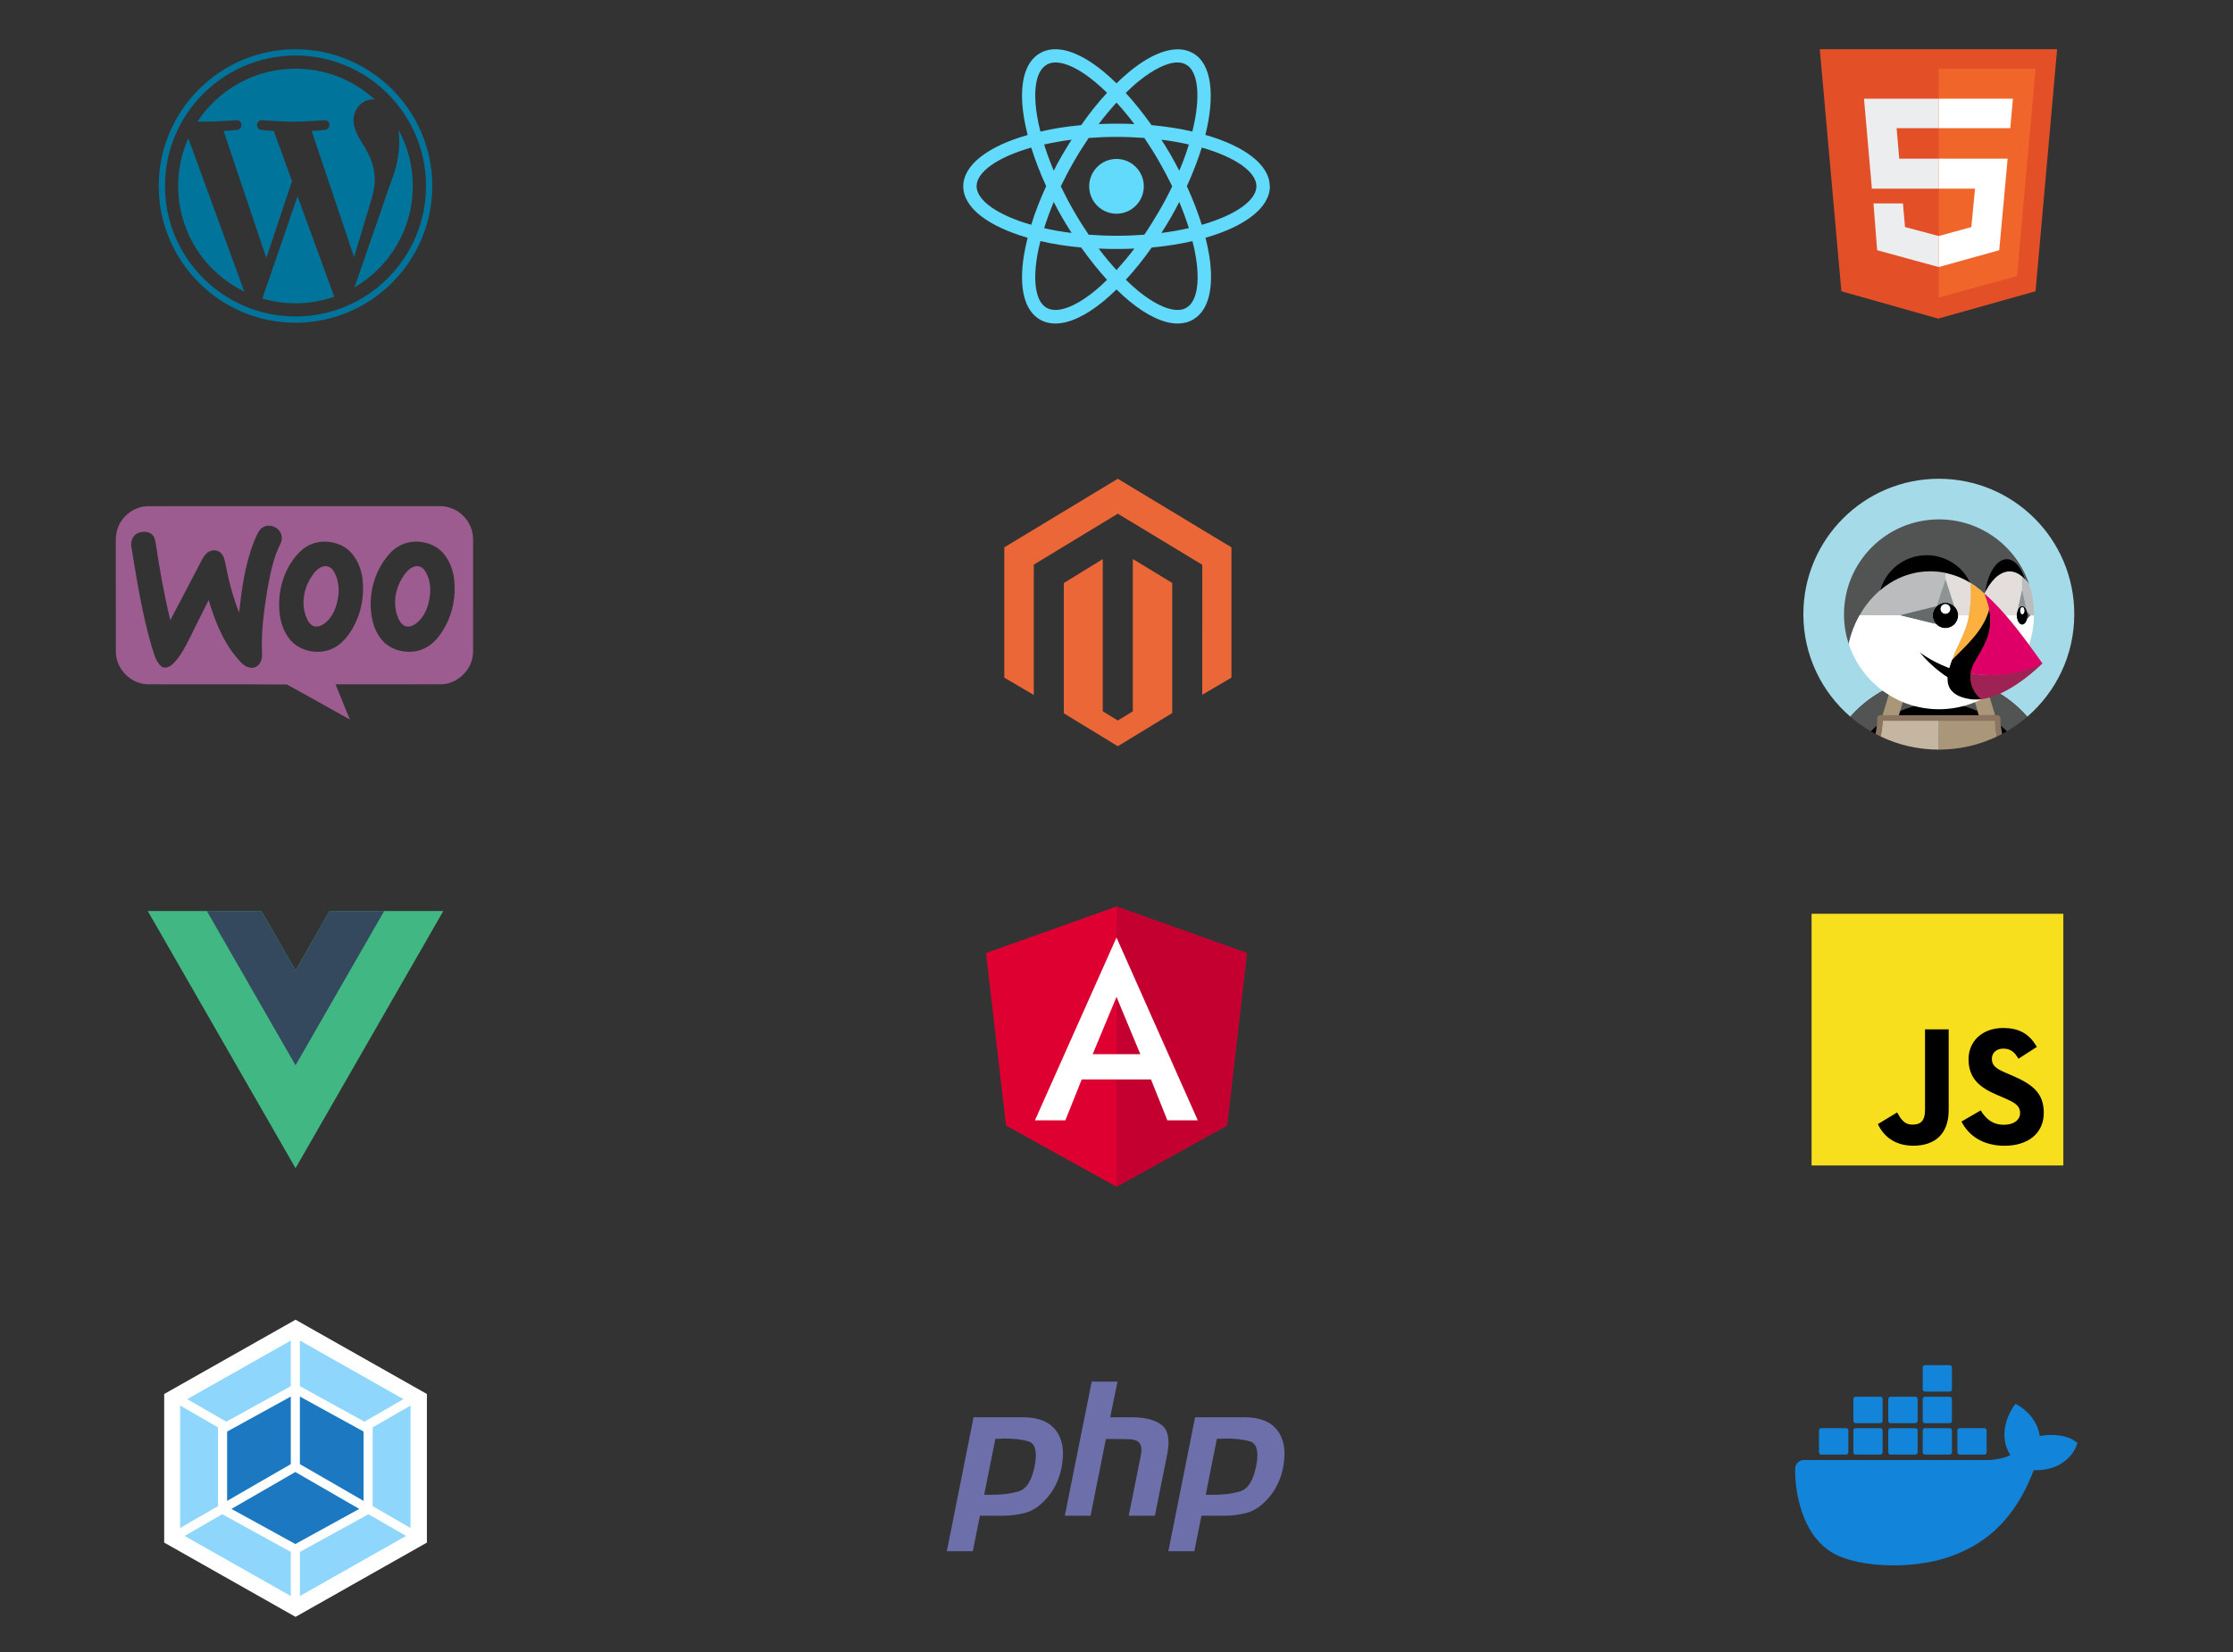 <svg fill="none" height="604" viewBox="0 0 816 604" width="816" xmlns="http://www.w3.org/2000/svg" xmlns:xlink="http://www.w3.org/1999/xlink"><rect x="0" y="0" width="816" height="604" fill="#333333" stroke="none"/><clipPath id="a"><path d="m665 18h86.923v100h-86.923z"/></clipPath><clipPath id="b"><path d="m58 18h99.97v99.966h-99.97z"/></clipPath><clipPath id="c"><path d="m352 18h112v100.163h-112z"/></clipPath><clipPath id="d"><path d="m54 333h108v94h-108z"/></clipPath><clipPath id="e"><path d="m0 0h96v108.614h-96z" transform="matrix(1 0 0 -1 60 591)"/></clipPath><g clip-path="url(#a)"><path d="m672.885 106.462-7.885-88.462h86.731l-7.885 88.462-35.577 10" fill="#e34f26"/><path d="m708.462 108.769 28.653-7.885 6.731-75.769h-35.384" fill="#ef652a"/><path d="m708.462 58h-14.424l-.961-11.154h15.385v-10.769h-27.308l2.884 32.885h24.424zm0 28.269-12.308-3.269-.769-8.654h-10.77l1.347 17.115 22.5 6.154z" fill="#ecedee"/><path d="m708.462 68.961h13.269l-1.346 14.038-11.923 3.269v11.346l22.115-6.154 3.077-33.462h-25.192zm0-32.885v10.769h26.153l.962-10.769z" fill="#fff"/></g><g clip-path="url(#b)" fill="#00749a"><path d="m65.104 67.983c0 16.973 9.864 31.641 24.166 38.592l-20.453-56.042c-2.378 5.333-3.712 11.234-3.712 17.451z"/><path d="m136.931 65.818c0-5.3-1.903-8.969-3.537-11.825-2.172-3.531-4.209-6.524-4.209-10.055 0-3.942 2.989-7.611 7.199-7.611.19 0 .371.024.557.035-7.63-6.989-17.794-11.256-28.957-11.256-14.981 0-28.159 7.685-35.825 19.328 1.007.031 1.956.05 2.759.05 4.485 0 11.429-.545 11.429-.545 2.311-.136 2.584 3.259.276 3.531 0 0-2.323.274-4.909.408l15.615 46.446 9.385-28.143-6.682-18.302c-2.31-.136-4.497-.408-4.497-.408-2.311-.136-2.039-3.668.271-3.531 0 0 7.08.545 11.294.545 4.485 0 11.427-.545 11.427-.545 2.313-.136 2.585 3.259.276 3.531 0 0-2.327.274-4.907.408l15.496 46.094 4.276-14.291c1.855-5.931 3.266-10.191 3.266-13.862z"/><path d="m108.736 71.733-12.865 37.381c3.842 1.131 7.903 1.748 12.113 1.748 4.993 0 9.781-.865 14.24-2.43-.117-.183-.221-.378-.305-.591l-13.182-36.11z"/><path d="m145.607 47.41c.184 1.365.288 2.833.288 4.409 0 4.352-.812 9.243-3.261 15.358l-13.097 37.867c12.747-7.433 21.322-21.244 21.322-37.064 0-7.454-1.905-14.464-5.254-20.572z"/><path d="m107.982 18c-27.559 0-49.982 22.421-49.982 49.982s22.421 49.986 49.982 49.986c27.561 0 49.986-22.421 49.986-49.986 0-27.561-22.425-49.982-49.986-49.982zm0 97.674c-26.296 0-47.691-21.396-47.691-47.693 0-26.298 21.396-47.688 47.691-47.688 26.296 0 47.691 21.392 47.691 47.688s-21.395 47.693-47.691 47.693z"/></g><g clip-path="url(#c)"><path d="m408 78.117c5.503 0 9.983-4.493 9.983-10.011 0-5.519-4.48-10.011-9.983-10.011s-9.983 4.493-9.983 10.011c0 5.518 4.48 10.011 9.983 10.011zm56-10.011c0-7.863-9.203-14.7-23.52-18.802 3.603-14.504 2.337-25.932-4.48-29.839-5.649-3.272-13.878-.928-23.13 6.593-1.607 1.319-3.263 2.833-4.87 4.395-1.607-1.563-3.263-3.077-4.87-4.395-9.252-7.57-17.481-9.914-23.13-6.593-5.649 3.272-7.743 11.574-5.843 23.392.34 2.1.827 4.249 1.363 6.495-14.317 4.053-23.52 10.89-23.52 18.753s9.203 14.651 23.52 18.802c-.536 2.198-1.023 4.395-1.363 6.495-1.9 11.818.194 20.12 5.843 23.392 1.656.977 3.555 1.465 5.649 1.465 4.967 0 10.956-2.735 17.481-8.058 1.607-1.318 3.263-2.832 4.87-4.395 1.607 1.563 3.263 3.077 4.87 4.395 6.525 5.323 12.514 8.058 17.481 8.058 2.094 0 3.993-.488 5.649-1.465 5.649-3.272 7.743-11.574 5.892-23.392-.341-2.1-.828-4.249-1.363-6.495 14.316-4.102 23.52-10.939 23.52-18.802zm-48.063-38.287c5.6-4.542 10.616-6.984 14.317-6.984 1.217 0 2.337.244 3.263.83 4.382 2.539 5.356 11.818 2.191 24.418-4.578-1.074-9.593-1.856-14.901-2.344-3.068-4.298-6.233-8.302-9.447-11.77 1.51-1.465 3.019-2.881 4.529-4.102zm-27.756 49.764c1.12 1.905 2.24 3.76 3.409 5.567-3.555-.44-6.915-1.026-10.032-1.758.974-3.126 2.143-6.3 3.506-9.572.974 1.905 1.997 3.858 3.117 5.763zm-6.623-26.762c3.117-.684 6.477-1.319 10.032-1.758-1.169 1.807-2.289 3.663-3.409 5.567s-2.143 3.809-3.117 5.763c-1.363-3.272-2.532-6.446-3.506-9.572zm6.087 15.286c1.461-3.028 3.019-6.007 4.772-9.035 1.705-2.979 3.555-5.909 5.406-8.644 3.262-.244 6.671-.391 10.177-.391s6.915.146 10.177.391c1.851 2.735 3.701 5.665 5.406 8.644 1.704 2.979 3.311 6.007 4.772 9.035-1.412 2.979-2.971 5.958-4.772 9.035-1.753 2.979-3.555 5.909-5.406 8.644-3.262.244-6.671.391-10.177.391s-6.915-.146-10.177-.391c-1.851-2.735-3.701-5.665-5.406-8.644-1.753-3.028-3.311-6.007-4.772-9.035zm40.174 11.476c1.12-1.905 2.143-3.858 3.117-5.763 1.363 3.272 2.532 6.446 3.506 9.572-3.117.684-6.477 1.319-10.032 1.758 1.169-1.807 2.289-3.663 3.409-5.567zm0-22.953c-1.12-1.905-2.24-3.76-3.409-5.567 3.555.44 6.915 1.026 10.032 1.758-.925 3.077-2.094 6.251-3.506 9.572-.974-1.905-2.046-3.858-3.117-5.763zm-19.819-19.144c2.191 2.393 4.383 5.03 6.525 7.863-2.142-.098-4.285-.146-6.525-.146s-4.383.049-6.525.146c2.142-2.833 4.334-5.421 6.525-7.863zm-25.565-13.821c.925-.537 2.045-.83 3.262-.83 3.75 0 8.766 2.393 14.317 6.984 1.509 1.221 3.019 2.637 4.529 4.102-3.263 3.516-6.428 7.472-9.447 11.818-5.308.488-10.324 1.27-14.901 2.344-.536-2.051-.974-4.102-1.266-6.007-1.51-9.523-.244-16.213 3.506-18.362zm-5.6 58.505c-12.418-3.565-19.965-8.986-19.965-14.114 0-5.128 7.499-10.549 19.965-14.114 1.412 4.542 3.262 9.279 5.454 14.114-2.192 4.786-4.042 9.523-5.454 14.114zm23.228 24.174c-7.451 6.056-13.879 8.302-17.628 6.153-3.75-2.148-5.016-8.888-3.506-18.362.292-1.954.779-3.956 1.266-6.007 4.577 1.074 9.593 1.856 14.901 2.344 3.067 4.298 6.233 8.302 9.447 11.819-1.51 1.465-3.02 2.881-4.529 4.102zm1.412-15.481c2.142.098 4.285.146 6.525.146s4.383-.049 6.525-.146c-2.142 2.832-4.334 5.421-6.525 7.862-2.191-2.393-4.383-5.03-6.525-7.862zm32.09 21.634c-3.749 2.149-10.177-.097-17.628-6.153-1.509-1.221-3.019-2.637-4.528-4.102 3.262-3.516 6.428-7.472 9.447-11.77 5.307-.488 10.323-1.27 14.901-2.344.535 2.051.973 4.102 1.266 6.007 1.509 9.523.243 16.214-3.506 18.362zm5.6-30.327c-1.412-4.542-3.262-9.279-5.454-14.114 2.24-4.884 4.042-9.621 5.454-14.114 12.466 3.565 19.965 8.986 19.965 14.114 0 5.128-7.499 10.549-19.965 14.114z" fill="#61dafb"/></g><path d="m754 334h-92v92h92z" fill="#f7df1e"/><path d="m723.801 405.875c1.853 3.026 4.264 5.25 8.528 5.25 3.582 0 5.87-1.79 5.87-4.264 0-2.964-2.351-4.014-6.294-5.739l-2.161-.927c-6.238-2.658-10.383-5.988-10.383-13.026 0-6.484 4.941-11.42 12.661-11.42 5.497 0 9.448 1.913 12.296 6.922l-6.732 4.322c-1.482-2.657-3.081-3.704-5.564-3.704-2.532 0-4.137 1.606-4.137 3.704 0 2.594 1.607 3.644 5.316 5.25l2.161.926c7.345 3.15 11.493 6.361 11.493 13.581 0 7.784-6.115 12.048-14.326 12.048-8.029 0-13.216-3.826-15.754-8.841zm-30.54.75c1.358 2.409 2.594 4.446 5.564 4.446 2.84 0 4.632-1.111 4.632-5.432v-29.396h8.645v29.513c0 8.951-5.248 13.026-12.909 13.026-6.922 0-10.931-3.583-12.969-7.897z" fill="#000"/><g clip-path="url(#d)"><path d="m120.467 333-12.47 21.708-12.471-21.708h-41.528l53.999 94 53.998-94z" fill="#41b883"/><path d="m120.467 333.001-12.47 21.708-12.471-21.708h-19.929l32.4 56.398 32.399-56.398z" fill="#34495e"/></g><path d="m408 331.36-47.667 16.998 7.27 63.027 40.397 22.375 40.397-22.375 7.27-63.027z" fill="#dd0031"/><path d="m408 331.36v11.366-.051 51.866 39.219l40.397-22.375 7.27-63.027z" fill="#c3002f"/><path d="m408 342.675-29.798 66.816h11.11l5.99-14.95h25.293l5.991 14.95h11.11zm8.704 42.65h-17.408l8.704-20.941z" fill="#fff"/><g clip-rule="evenodd" fill="#1285db" fill-rule="evenodd"><path d="m758.129 526.695c-.271-.227-2.885-2.192-8.405-2.192-1.443 0-2.907.145-4.35.393-1.045-7.239-7.151-10.735-7.381-10.921l-1.485-.848-.961 1.344c-1.171 1.841-2.091 3.93-2.614 6.081-1.004 4.116-.397 8.005 1.714 11.314-2.53 1.428-6.649 1.738-7.506 1.8h-67.916c-1.798 0-3.22 1.386-3.22 3.144-.084 5.874.941 11.727 2.99 17.271 2.342 6.081 5.834 10.528 10.309 13.299 5.102 3.082 13.382 4.799 22.708 4.799 4.203 0 8.406-.393 12.567-1.117 5.792-1.034 11.354-3.041 16.456-5.916 4.245-2.42 8.009-5.501 11.208-9.08 5.395-6.039 8.636-12.72 10.957-18.698h.962c5.875 0 9.493-2.337 11.5-4.302 1.359-1.241 2.342-2.772 3.074-4.468l.418-1.241-1.004-.682z"/><path d="m665.519 531.68h9.096c.418 0 .815-.31.815-.806v-8.046c0-.414-.355-.807-.815-.807h-9.096c-.418 0-.816.352-.816.807v8.046c.084.496.398.806.816.806z"/><path d="m678.086 531.68h9.054c.418 0 .815-.31.815-.806v-8.046c0-.414-.313-.807-.815-.807h-9.054c-.418 0-.816.352-.816.807v8.046c.042.496.398.806.816.806z"/><path d="m690.841 531.68h9.096c.418 0 .815-.31.815-.806v-8.046c0-.414-.355-.807-.815-.807h-9.096c-.418 0-.816.352-.816.807v8.046c0 .496.356.806.816.806z"/><path d="m703.429 531.68h9.054c.418 0 .815-.31.815-.806v-8.046c0-.414-.313-.807-.815-.807h-9.054c-.418 0-.816.352-.816.807v8.046c0 .496.398.806.816.806z"/><path d="m678.086 520.201h9.054c.418 0 .815-.393.815-.807v-8.046c0-.414-.313-.806-.815-.806h-9.054c-.418 0-.816.351-.816.806v8.046c.042.414.398.807.816.807z"/><path d="m690.841 520.201h9.096c.418 0 .815-.393.815-.807v-8.046c0-.414-.355-.806-.815-.806h-9.096c-.418 0-.816.351-.816.806v8.046c0 .414.356.807.816.807z"/><path d="m703.429 520.201h9.054c.418 0 .815-.393.815-.807v-8.046c0-.414-.397-.806-.815-.806h-9.054c-.418 0-.816.351-.816.806v8.046c0 .414.398.807.816.807z"/><path d="m703.429 508.659h9.054c.418 0 .815-.351.815-.806v-8.046c0-.414-.397-.807-.815-.807h-9.054c-.418 0-.816.352-.816.807v8.046c0 .413.398.806.816.806z"/><path d="m716.1 531.68h9.054c.46 0 .816-.31.816-.806v-8.046c0-.414-.314-.807-.816-.807h-9.054c-.418 0-.815.352-.815.807v8.046c.042.496.397.806.815.806z"/></g><g clip-path="url(#e)"><path d="m108 591 48-27.15v-54.314l-48-27.15-48 27.15v54.314z" fill="#fff"/><path d="m147.429 511.409-37.841-21.407v16.669l23.578 12.974zm2.593 2.344v44.763l-13.842-8v-28.775zm-81.6-2.344 37.842-21.407v16.669l-23.591 12.974zm-2.592 2.344v44.763l13.842-8v-28.775zm1.625 47.666 38.81 21.953v-16.112l-24.869-13.68-.199-.112zm80.943 0-38.809 21.953v-16.112l24.868-13.668.198-.111z" fill="#8ed6fb"/><path d="m106.264 510.467-23.269 12.8v25.339l23.269-13.432zm3.324 0 23.268 12.787v25.352l-23.268-13.432zm-25.017 41.066 23.355 12.838 23.355-12.838-23.355-13.482z" fill="#1c78c0"/></g><path clip-rule="evenodd" d="m398.942 505h9.423l-2.663 13.042h8.466c4.644.091 8.103 1.047 10.379 2.868 2.322 1.82 3.005 5.281 2.049 10.379l-4.575 22.737h-9.56l4.37-21.713c.455-2.277.319-3.892-.409-4.848s-2.299-1.434-4.712-1.434l-7.579-.068-5.599 28.063h-9.423zm-43.178 13.042h18.3c5.371.045 9.263 1.594 11.676 4.643 2.413 3.05 3.209 7.215 2.39 12.496-.318 2.413-1.024 4.779-2.117 7.101-1.047 2.322-2.503 4.415-4.37 6.282-2.276 2.367-4.711 3.869-7.306 4.506-2.595.638-5.281.956-8.057.956h-8.194l-2.595 12.974h-9.491zm3.892 28.269 4.084-20.417h1.379c.501 0 1.024-.023 1.57-.068 3.643-.045 6.669.296 9.082 1.024 2.458.728 3.277 3.483 2.458 8.262-1.001 5.691-2.959 9.014-5.872 9.97-2.913.91-6.555 1.342-10.925 1.297h-.956c-.273 0-.546-.023-.82-.068zm95.358-28.269h-18.3l-9.764 48.958h9.491l2.595-12.974h8.194c2.776 0 5.462-.318 8.057-.956 2.595-.637 5.03-2.139 7.306-4.506 1.867-1.867 3.323-3.96 4.37-6.282 1.093-2.322 1.799-4.688 2.117-7.101.819-5.281.023-9.446-2.39-12.496-2.413-3.049-6.305-4.598-11.676-4.643zm-10.324 7.852-4.084 20.417c.274.045.547.068.82.068h.956c4.37.045 8.012-.387 10.925-1.297 2.913-.956 4.871-4.279 5.872-9.97.82-4.779 0-7.534-2.458-8.262-2.413-.728-5.439-1.069-9.081-1.024-.547.045-1.07.068-1.571.068z" fill="#6c6fa9" fill-rule="evenodd"/><path d="m691.09 250.958c.79-.352 1.591-.676 2.399-.979.913-.343 1.833-.666 2.765-.947 1.161-.349 2.331-.666 3.517-.917 1.599-.34 3.217-.591 4.847-.749-.914 2.874-1.925 5.732-3.019 8.572.046.55.072 1.104.086 1.659 2.205-.436 4.482-.668 6.815-.668 2.332 0 4.61.232 6.815.668.014-.555.04-1.109.086-1.659-1.095-2.84-2.105-5.698-3.019-8.572 1.63.158 3.248.409 4.847.749 1.186.251 2.356.568 3.516.917.933.281 1.853.604 2.766.947.809.304 1.61.627 2.4.979 5.609 2.498 10.722 6.203 14.916 11.01 10.511-9.076 17.173-22.49 17.173-37.468 0-27.338-22.162-49.5-49.5-49.5s-49.5 22.162-49.5 49.5c0 14.978 6.662 28.391 17.173 37.468 4.194-4.807 9.308-8.512 14.917-11.01z" fill="#a5dbe8"/><path d="m725.911 250.958 3.073 10.566.872.041c.566 0 .963.149.963.715 0 .94.049 1.997.139 2.92.766.65 1.698 1.383 2.405 2.096 2.656-1.546 5.152-3.331 7.464-5.328-4.194-4.807-9.307-8.512-14.916-11.01z" fill="#525353"/><path d="m719.903 250.853 3.608-.874c-.913-.343-1.833-.666-2.766-.947-1.16-.349-2.33-.665-3.516-.917-1.599-.34-3.217-.591-4.847-.749.914 2.874 1.924 5.732 3.019 8.573-.046.549-.072 1.103-.086 1.658 2.556.504 5.07 1.38 7.394 2.408z" fill="#525353"/><path d="m683.637 267.296c.574.335 1.155.662 1.745.974.206-.992.537-2.367.637-3.387-.766.65-1.675 1.701-2.382 2.413z" fill="#000"/><path d="m722.649 259.914c-2.324-1.028-4.778-1.813-7.334-2.317-2.205-.435-4.483-.668-6.815-.668-2.333 0-4.61.233-6.815.668-2.556.503-5.223 1.268-7.547 2.296l-.247 1.539h29.219z" fill="#000"/><path d="m685.928 265.176c.09-.923.156-1.746.156-2.687 0-.565.388-.927.953-.927l.928-.033 3.124-10.571c-5.608 2.497-10.722 6.202-14.916 11.01 2.312 1.996 4.808 3.782 7.464 5.328.707-.713 1.443-1.396 2.209-2.046" fill="#525353"/><path d="m731.336 267.057c.2 1.005.246 1.206.282 1.213.59-.312 1.17-.639 1.745-.974-.707-.712-1.466-1.418-2.232-2.068z" fill="#000"/><path d="m722.649 259.914.461 1.518h5.976l-3.175-10.474c-.79-.352-1.591-.676-2.4-.979l-3.608.873z" fill="#aa9678"/><path d="m688.019 263.547c.031-.022.063-.044.094-.066h-.09c-.001.022-.003.044-.004.066z" fill="#c4b6a1"/><path d="m728.977 263.481h-.09c.031.022.063.044.094.066-.001-.022-.003-.044-.004-.066z" fill="#aa9678"/><path d="m728.874 263.328-20.416.023.042 10.649c7.598 0 14.794-1.717 21.228-4.776-.42-1.846-.462-3.834-.53-5.768-.031-.022-.324-.128-.324-.128z" fill="#aa9678"/><path d="m708.467 263.395s-20.529-.026-20.56-.004c-.068 1.935-.467 4.231-.635 5.832 6.434 3.06 13.63 4.777 21.228 4.777l.012-10.571z" fill="#c4b6a1"/><path d="m708.5 262.457v1.024z" fill="#786453"/><path d="m722.673 254.369c-.149-.172-.303-.356-.463-.565.16.209.314.393.463.565z" fill="#525353"/><path d="m723.812 255.499s.003.012.01.033c-.007-.021-.01-.033-.01-.033s-.502-.398-1.139-1.13c.637.732 1.139 1.13 1.139 1.13z" fill="#aa9678"/><path d="m740.929 224.964c0-.005 0-.009 0-.014z" fill="#fff"/><path d="m740.929 224.95c0-.005 0-.008 0-.013z" fill="#bbbcbd"/><path d="m740.874 224.179c.001.013.005.024.007.038.001.008.003.015.004.023v.003c.024.189.033.387.037.586.001.037.007.071.007.107v.014.015c0 .039-.007.076-.007.115-.005.195-.013.389-.036.574v.003c-.002.01-.004.019-.006.028-.001.015-.006.029-.008.044-.028.202-.063.399-.111.586 0 .001 0 .001-.001.002v.001l.007-.008c.001-.003.002-.006.003-.009l1.296-1.356-1.306-1.367v.003c.049.19.086.391.114.598z" fill="#676a6a"/><path d="m740.872 225.729c.004-.026.01-.049.014-.075.023-.185.031-.379.036-.574 0-.044.007-.086.007-.13 0-.042-.006-.08-.007-.121-.004-.2-.013-.397-.037-.586-.003-.023-.008-.042-.011-.064-.028-.207-.065-.408-.114-.598-.017-.067-.04-.126-.06-.19-.117-.388-.277-.73-.467-1.014-.025-.038-.051-.075-.077-.11-.053-.07-.105-.138-.16-.2-.082-.088-.167-.17-.256-.237-.034-.026-.07-.044-.105-.067-.077-.05-.156-.093-.238-.127-.034-.014-.07-.028-.105-.039-.116-.035-.233-.061-.355-.061-.121 0-.239.026-.355.061-.035.011-.07.025-.105.04-.082.033-.161.076-.238.126-.034.023-.071.04-.104.066-.09.068-.175.15-.257.238-.055.062-.107.13-.159.199-.027.036-.053.073-.078.111-.19.284-.35.627-.467 1.014-.004.016-.01.031-.014.047-.052.178-.092.365-.126.557-.01.059-.024.115-.032.175-.031.215-.046.44-.05.669-.001.032-.006.062-.006.094h.008c0 1.886.892 3.414 1.992 3.414.19 0 .372-.049.546-.134.028-.014.055-.028.082-.044.072-.042.143-.087.211-.141.037-.031.073-.067.108-.101.088-.082.172-.175.251-.278.055-.072.109-.145.159-.225.032-.052.062-.108.092-.162.055-.103.108-.21.156-.324.017-.041.035-.081.052-.123.06-.158.113-.325.158-.501.048-.186.083-.383.111-.585zm-1.863-1.234c-.413 0-.747-.573-.747-1.28s.334-1.28.747-1.28c.412 0 .746.573.746 1.28s-.334 1.28-.746 1.28z" fill="#000"/><path d="m739.009 221.935c-.413 0-.748.574-.748 1.28 0 .707.335 1.281.748 1.281.412 0 .746-.574.746-1.281 0-.706-.334-1.28-.746-1.28z" fill="#fff"/><path d="m737.174 223.392c.117-.388.277-.73.467-1.014.025-.039.051-.075.078-.112.052-.069.104-.137.159-.198.082-.09.167-.17.257-.238.033-.026.07-.044.104-.067.077-.05.156-.092.238-.126.035-.014.07-.028.106-.039.115-.037.233-.062.354-.062.122 0 .24.025.355.062.035.011.071.025.105.039.082.034.161.076.238.126.035.023.071.041.105.067.089.068.174.148.256.238.055.061.107.129.16.199.026.036.052.072.077.11.19.284.35.627.467 1.014v.001l-1.763-8.074z" fill="#909393"/><path d="m715.577 224.874c-.003-.162-.013-.323-.031-.48-.001-.002-.002-.005-.002-.007-.018-.155-.044-.309-.077-.459-.001-.004-.003-.008-.003-.012-.034-.149-.074-.295-.121-.438-.002-.004-.003-.007-.004-.01-.048-.144-.102-.284-.163-.421-.001-.003-.003-.005-.004-.008-.062-.138-.13-.272-.204-.402-.227-.397-.509-.757-.838-1.07-.417-.397-.908-.719-1.449-.942-.004-.001-.009-.003-.014-.005-.267-.108-.545-.193-.834-.251-.008-.001-.015-.002-.022-.003-.29-.057-.588-.088-.894-.088-.302 0-.594.031-.879.085-.01.002-.02.003-.031.005-.283.056-.556.139-.819.244-.007.003-.014.005-.021.008-.266.109-.52.241-.759.394-.001.001-.002.001-.002.001-.241.156-.467.332-.676.528l-.005.016-.017.004c-.332.315-.618.68-.846 1.08-.003.005-.006.009-.009.014-.07.123-.133.251-.191.38-.006.014-.014.028-.019.041-.053.121-.099.245-.142.371-.008.024-.018.047-.026.072-.037.117-.068.237-.096.358-.007.034-.019.068-.026.102-.025.119-.042.241-.058.363-.004.038-.012.074-.016.111-.017.16-.026.322-.026.487 0 .308.032.609.089.901.001.006.001.012.003.018.058.291.144.572.254.841.002.004.003.008.005.011.224.544.548 1.036.949 1.454.317.331.683.614 1.084.841.002.001.004.002.006.003.125.071.255.134.386.193.011.005.022.011.033.016.122.053.249.099.376.142.021.007.042.016.064.023.118.038.239.068.36.096.033.008.065.019.098.025.118.025.24.041.362.057.037.005.073.013.11.017.159.017.321.025.485.025.644 0 1.257-.13 1.815-.367.279-.117.544-.261.792-.429.496-.335.925-.764 1.26-1.26.167-.248.312-.513.43-.792.236-.558.366-1.171.366-1.815 0-.012-.001-.022-.001-.032 0-.012-.002-.024-.002-.036zm-4.66-.546c-.968 0-1.752-.785-1.752-1.752 0-.968.784-1.752 1.752-1.752.967 0 1.751.784 1.751 1.752 0 .967-.784 1.752-1.751 1.752z" fill="#000"/><path d="m710.917 220.824c-.968 0-1.752.784-1.752 1.752 0 .967.784 1.752 1.752 1.752.967 0 1.751-.785 1.751-1.752 0-.968-.784-1.752-1.751-1.752z" fill="#fff"/><path d="m707.708 221.563.017-.004.005-.016 3.212-9.823v-2.299c0-.017 0-.026 0-.026-1.789-.367-3.628-.569-5.511-.569-.628 0-1.251.027-1.871.069-.09.006-.181.012-.271.019-3.224.244-6.399 1.085-9.339 2.427-2.521 1.151-4.863 2.667-6.969 4.465-.001.002-.002.002-.003.004-.566.48-1.108.987-1.637 1.507-.099.096-.199.192-.297.29-.498.502-.98 1.021-1.445 1.555-.101.116-.201.235-.3.352-.468.552-.923 1.114-1.355 1.695-.036.049-.069.1-.105.149-.412.56-.804 1.135-1.182 1.72-.073.114-.149.227-.222.342-.305.484-.589.982-.872 1.481h14.633z" fill="#bbbcbd"/><path d="m720.061 220.457c.03-.383.054-.766.074-1.149.026-.519.045-1.039.055-1.558.007-.404.006-.807.004-1.211 0-.116.003-.233.002-.349-.011-1.04-.052-2.081-.115-3.122-.003-.002-.006-.004-.009-.006-.001-.003-.003-.005-.004-.008-.004-.002-.019-.011-.033-.019-.012-.007-.023-.013-.046-.026-.191-.11-.66-.379-1.082-.618-.009-.005-.018-.011-.027-.016-.107-.06-.21-.118-.303-.171-.002-.001-.004-.002-.005-.003-.081-.045-.148-.083-.21-.118-.013-.007-.03-.016-.042-.023-.068-.038-.121-.066-.152-.083-.673-.349-1.359-.672-2.057-.966-1.664-.703-3.906-1.319-5.168-1.616v2.324l3.183 9.84.004.008c.329.313.611.673.838 1.07.074.13.142.264.204.402.001.003.003.006.004.008.061.137.115.278.163.421.001.003.002.007.004.01.047.143.087.289.121.438 0 .004.002.008.003.012.033.15.059.304.077.459 0 .003.001.005.002.007.018.158.028.318.031.48l.012.027h3.898c.263-1.427.447-2.872.564-4.324.002-.04.007-.08.01-.12z" fill="#e3dddb"/><path d="m725.159 216.979c-.002.004-.004.009-.007.013.003-.004.005-.009.007-.013" fill="#fcb03f"/><path d="m707.73 221.543c.209-.196.435-.372.676-.528 0 0 .001 0 .002-.001.239-.154.493-.285.759-.394.007-.003.014-.005.021-.008.263-.105.536-.188.819-.244.011-.002.02-.003.031-.005.285-.054.577-.085.879-.085.306 0 .604.031.894.087.007.002.014.002.022.004.289.058.567.143.834.251.005.002.009.004.014.005.541.223 1.032.544 1.449.942l-.004-.008-3.183-9.84z" fill="#909393"/><path d="m706.599 226.702c-.11-.269-.196-.55-.254-.841-.002-.006-.002-.012-.003-.018-.057-.292-.089-.593-.089-.901 0-.165.009-.327.026-.487.004-.037.012-.073.016-.111.016-.122.033-.244.058-.363.007-.034.019-.068.026-.102.029-.121.059-.241.096-.358.008-.025.018-.048.026-.072.043-.126.089-.25.142-.371.005-.013.013-.027.019-.041.058-.129.121-.257.191-.38.003-.005.006-.009.009-.014.228-.4.514-.765.846-1.081l-13.512 3.339h-.026l13.383 3.266c-.401-.418-.725-.91-.949-1.454-.002-.003-.003-.007-.005-.011z" fill="#676a6a"/><path d="m737.002 224.171c.009-.061.022-.117.032-.176.034-.192.074-.379.126-.557.005-.02.008-.043.014-.063l1.763-8.073v-4.603c-1.441-1.19-2.983-1.841-4.59-1.841-2.029 0-3.921 1.121-5.336 2.505-1.549 1.515-2.745 3.421-3.713 5.344-.044.088-.09.173-.134.262.298.259.593.521.884.787.659.603 1.304 1.222 1.94 1.849.296.292.587.591.879.888.309.315.619.63.924.95.392.412.78.827 1.164 1.247.162.176.324.353.484.531.464.513.925 1.029 1.379 1.551v.001c.077.08.13.137.15.16h3.977c0-.032.006-.061.007-.093.004-.23.019-.454.05-.669z" fill="#e3dddb"/><path d="m725.164 216.991c-.002-.004-.003-.008-.004-.012-.003.004-.005.009-.008.014.003.002.015.014.018.017-.002-.006-.004-.012-.006-.019z" fill="#e3dddb"/><path d="m677.166 229.981c.012-.03.024-.059.036-.089.256-.669.536-1.33.83-1.984.083-.182.167-.363.253-.544.241-.513.496-1.02.761-1.522.107-.204.212-.409.324-.611.061-.112.131-.219.193-.33.283-.499.567-.997.872-1.481.073-.116.149-.228.222-.342.378-.585.77-1.16 1.182-1.72.036-.049.069-.1.105-.149.432-.581.887-1.143 1.355-1.695.1-.117.199-.236.3-.352.465-.534.947-1.053 1.445-1.555.098-.098.198-.194.297-.291.529-.519 1.071-1.026 1.637-1.507.001-.001.002-.002.003-.003 2.224-7.45 9.405-12.028 17.457-12.028 3.241 0 6.464.934 9.226 2.624 2.833 1.733 4.765 3.426 6.264 6.385.008.015.015.03.023.045.038.075.08.147.117.222.002.003.003.005.004.008.003.002.006.004.009.006 1.255.772 2.452 1.648 3.589 2.608.38.32.752.649 1.119.988.12.11.244.215.364.328.002-.005.004-.009.006-.014.002-.003.003-.006.005-.009.041-.084.081-.169.122-.252 1.135-7.161 4.74-11.066 8.466-11.066 2.808 0 4.849 1.675 6.391 6.183l.016.048c.001.001.003.003.004.005.435.473.86.995 1.271 1.566l-.001-.001c.009.011.017.021.025.032.022.066.041.133.062.198l-.058-.235c-4.634-13.721-17.613-23.6-32.899-23.6-19.173 0-34.716 15.543-34.716 34.716 0 3.78.604 7.419 1.725 10.805.001-.006.003-.013.005-.02.22-1.021.484-2.036.792-3.04.24-.783.506-1.56.797-2.327z" fill="#525353"/><path d="m741.981 224.947-1.211 1.354c-.001.003-.002.006-.003.009-.046.178-.102.344-.164.505-.016.042-.035.082-.052.123-.048.114-.1.221-.156.324-.03.055-.059.11-.092.162-.05.08-.104.153-.159.225-.079.103-.163.196-.25.278-.036.034-.071.071-.109.101-.068.054-.139.099-.211.141-.027.015-.054.03-.082.044-.174.085-.356.134-.546.134-1.1 0-1.992-1.528-1.992-3.414h-3.997c.001.001.001.002.002.003.742.857 1.472 1.726 2.191 2.603.009.011.017.021.026.032.7.853 1.389 1.715 2.071 2.582.033.043.067.085.1.128.647.824 1.286 1.654 1.92 2.486.062.08.123.161.185.242.67.881 1.334 1.765 1.993 2.651.005.006.009.012.014.018 1.142-3.379 1.781-6.989 1.821-10.745l-1.124-.042z" fill="#fff"/><path d="m703.289 208.913c.09-.007.181-.012.271-.018.62-.042 1.243-.069 1.871-.069 1.883 0 3.722.201 5.511.568h.001c1.262.298 3.504.914 5.168 1.616.698.295 1.384.618 2.057.967.031.016.084.045.152.083.012.007.029.016.042.023.062.035.13.072.21.118.001.001.003.002.005.003.094.053.196.111.303.171.009.005.018.011.027.016.428.242.901.514 1.082.618.023.013.034.019.046.026.01.006.03.017.033.019-.037-.076-.079-.148-.117-.223-.008-.014-.015-.029-.023-.044-1.499-2.96-3.808-5.498-6.641-7.231-2.762-1.689-5.985-2.623-9.226-2.623-8.052 0-14.856 5.423-17.08 12.873 2.106-1.798 4.448-3.314 6.969-4.466 2.94-1.342 6.115-2.182 9.339-2.427z" fill="#000"/><path d="m741.458 213.485v-.001.001c-.008-.012-.016-.022-.025-.033l.001.001c-.411-.571-.836-1.093-1.271-1.566-.001-.001-.002-.003-.003-.004.001.001.002.003.003.004-.003-.004-.007-.009-.011-.013-.198-.214-.397-.419-.6-.613-.076-.073-.155-.137-.232-.207-.127-.116-.254-.235-.383-.341v4.605l1.763 8.074c.02.063.043.121.06.186l1.221 1.369.012-.014h1.278c.002-.118.009-.235.009-.354v-.001c0-3.808-.626-7.468-1.76-10.896v.001c-.021-.066-.04-.133-.062-.198z" fill="#bbbcbd"/><path d="m729.011 211.363c1.415-1.384 3.307-2.504 5.336-2.504 1.607 0 3.149.65 4.59 1.84v.014.002-.002c.129.106.256.225.383.341.077.07.156.134.232.207.203.194.402.399.6.613.004.004.007.009.011.013-.001-.001-.002-.003-.004-.004v-.001l-.016-.048c-1.542-4.508-4.029-7.437-6.837-7.437-3.726 0-6.885 5.159-8.02 12.32l.012-.01c.968-1.923 2.164-3.829 3.713-5.344z" fill="#000"/><path d="m723.976 255.374s-.501-.398-1.138-1.131c-.15-.171-.304-.355-.464-.564-.12-.157-.242-.324-.364-.502-.081-.118-.161-.241-.241-.368-.241-.381-.433-.844-.645-1.303-.245-.53-.246-.883-.387-1.378-.101-.353-.184-.722-.246-1.107-.094-.576-.138-1.186-.118-1.828.011-.353.048-.719.101-1.091.051-.357.121-.724.215-1.098.281-1.122.766-2.318 1.523-3.58.002-.004.191-.429.193-.433.247-.412.302-.394.537-.791 3.312-5.589 5.099-9.816 4.225-16.323-.063-.465-.233-1.505-.326-1.994-.05.338-.237 1.415-.242 1.438-.033.149-.123.31-.157.411-1.439 4.257-3.703 7.39-6.962 10.926-.441.479-.904.965-1.377 1.456-.797.826-1.632 1.669-2.516 2.549-.353.35-.712.706-1.078 1.069-.336.332-.754 1.044-1.253 1.568-.308.862-.658 1.834-.954 2.856-.133-.05-.26-.096-.396-.148-6.33-2.449-10.568-5.72-10.568-5.72s3.261 4.246 8.755 8.232c.531.385 1.056.72 1.569 1.016-.226 3.587 1.356 7.031 8.499 8.058 1.208.173 2.445.165 3.69.025-.012-.037.07-.036.063-.057s.067-.076.067-.076" fill="#000"/><path d="m720.155 246.14c6.342 1.024 15.727.856 25.47-3.706.235-.11.493.18.728.064 0 0-6.659 6.801-14.611 10.647-.233.112-.462.231-.697.338-.768.351-1.55.657-2.334.939-1.539.553-3.098.973-4.646 1.167-.072.009-.143.023-.214.03-.012-.037-.022-.067-.029-.088-.007-.02-.01-.032-.01-.032s-.502-.398-1.139-1.13c-.149-.172-.303-.356-.463-.565-.12-.157-.242-.324-.364-.502-.081-.118-.162-.241-.242-.368-.241-.381-.475-.802-.687-1.26-.211-.458-.401-.953-.551-1.484-.101-.353-.185-.722-.247-1.107-.093-.576-.137-1.186-.117-1.828.011-.354.047-.719.1-1.091z" fill="#9f2254"/><path d="m715.61 238.921c.884-.88 1.72-1.723 2.516-2.549.473-.491.936-.977 1.378-1.456 3.258-3.536 5.65-6.846 7.089-11.104.033-.101.067-.234.1-.383.006-.023.011-.046.016-.069.033-.159.066-.336.099-.535.013-.138.444-.414.456-.543-.361-1.854-1.193-3.803-2.1-5.291.002.006.004.012.006.018-.004-.003-.015-.015-.018-.017-.119-.113-.243-.218-.363-.329-.367-.338-.739-.667-1.119-.987-1.138-.96-2.334-1.836-3.589-2.609.063 1.042.104 2.083.115 3.122.001.117-.002.234-.002.35.002.403.003.807-.004 1.21-.01.52-.029 1.04-.055 1.558-.02.384-.044.767-.074 1.15-.003.04-.008.08-.01.12-.117 1.451-.301 2.897-.564 4.324l-.458 2.165c-.956 3.877-2.899 7.394-4.496 11.025-.423.963-.825 1.937-1.177 2.929-.032.091-.067.186-.1.28.499-.524.94-.977 1.276-1.31.366-.362.726-.719 1.078-1.069z" fill="#fcb03f"/><path d="m694.655 259.774c2.323-1.028 4.474-1.673 7.03-2.177-.014-.555-.04-1.109-.086-1.658 1.094-2.841 2.105-5.699 3.019-8.573-1.63.158-3.248.409-4.847.749-1.186.252-2.356.568-3.517.917-.932.281-1.852.604-2.765.947l3.609.874-2.904 9.113z" fill="#525353"/><path d="m739.267 232.767c-.634-.832-1.273-1.662-1.92-2.486-.033-.043-.067-.085-.1-.127-.682-.868-1.371-1.729-2.071-2.583-.009-.011-.017-.021-.026-.032-.719-.877-1.449-1.746-2.191-2.603-.047-.054-.094-.109-.141-.164-.454-.522-.915-1.038-1.379-1.551-.161-.177-.322-.355-.484-.531-.384-.42-.772-.835-1.164-1.247-.305-.32-.614-.635-.924-.95-.292-.297-.582-.596-.879-.888-.636-.627-1.281-1.246-1.939-1.849-.292-.266-.587-.528-.885-.787-.002.003-.003.006-.005.01.628 1.802 1.344 3.628 1.702 5.508.093.489.17.965.233 1.43.874 6.507-1.211 10.756-4.523 16.345-.238.401-.481.808-.73 1.224-.758 1.263-1.243 2.458-1.524 3.581-.093.374-.164.74-.215 1.098 6.494 1.048 16.26 1.243 26.251-3.667 0 0-1.959-2.879-4.908-6.838-.659-.885-1.323-1.769-1.993-2.651-.061-.081-.124-.161-.185-.242z" fill="#df0067"/><path d="m693.849 261.595 3.249-10.743-3.609-.873c-.808.303-1.609.627-2.399.979l-3.218 10.637 3.592.056z" fill="#aa9678"/><path d="m696.133 256.947c.317.122.639.232.961.345 3.591 1.258 7.448 1.951 11.469 1.951 4.586 0 8.959-.898 12.966-2.512.212-.086.42-.179.629-.268.341-.145.679-.294 1.013-.449.3-.14.599-.278.894-.425-.072.009-.143.023-.214.03-1.245.141-2.482.149-3.69-.025-7.143-1.027-8.725-4.47-8.499-8.058-.513-.296-1.038-.63-1.57-1.016-5.493-3.986-8.754-8.231-8.754-8.231s4.238 3.271 10.568 5.719c.136.053.263.098.396.149.296-1.023.646-1.995.954-2.857.033-.094.068-.189.1-.28.352-.992.754-1.966 1.177-2.929 1.597-3.631 3.54-7.148 4.496-11.025l.458-2.165h-3.907v.008l-.001.001c0 .01.001.021.001.032 0 .644-.13 1.257-.366 1.815-.118.279-.263.544-.43.793-.336.495-.764.924-1.26 1.259-.248.168-.513.312-.792.43-.558.236-1.172.367-1.815.367-.164 0-.326-.009-.485-.026-.037-.004-.073-.012-.11-.016-.122-.016-.244-.033-.362-.057-.033-.008-.065-.018-.098-.026-.121-.028-.242-.058-.36-.095-.022-.008-.043-.017-.064-.024-.127-.043-.254-.089-.376-.142-.011-.005-.022-.011-.033-.016-.131-.058-.261-.122-.386-.192l-.006-.004c-.402-.226-.767-.51-1.084-.841l-13.383-3.266h-14.607c-.062.111-.132.218-.193.33-.112.202-.217.407-.324.611-.265.502-.52 1.009-.762 1.522-.085.181-.169.362-.252.544-.294.654-.574 1.315-.83 1.984-.012.03-.024.059-.036.089-.291.767-.558 1.544-.797 2.327-.308 1.004-.572 2.019-.792 3.04 2.299 7.014 6.773 13.041 12.621 17.288.171.124.35.234.522.354.99.692 2.012 1.339 3.072 1.926 1.392.771 2.839 1.455 4.341 2.031z" fill="#fff"/><path d="m731.154 265.25c-.09-.923-.145-1.853-.145-2.793 0-.566-.459-1.025-1.024-1.025h-42.97c-.565 0-1.024.459-1.024 1.025 0 .94-.055 1.87-.145 2.793-.1 1.021-.258 2.028-.464 3.02.623.329 1.251.65 1.89.954.42-1.846.679-3.742.747-5.677.001-.022.003-.044.004-.066h40.954c.001.022.003.044.004.066.068 1.935.327 3.831.747 5.677.639-.304 1.267-.625 1.89-.954-.206-.992-.364-1.999-.464-3.02z" fill="#8b7460"/><path clip-rule="evenodd" d="m54.259 185.016c-4.707-.013-9.199 3.063-10.989 7.411-.818 1.851-1.006 3.896-.959 5.898.011 5.714.008 11.427.005 17.14-.004 7.617-.008 15.234.021 22.849.034 6.139 5.371 11.626 11.491 11.793 7.734.045 15.47.036 23.206.027 9.258-.012 18.515-.023 27.768.059 4.748 2.553 9.451 5.197 14.155 7.841 2.958 1.663 5.916 3.326 8.886 4.966-.899-2.224-1.803-4.446-2.708-6.667-.841-2.065-1.681-4.13-2.517-6.196 5.226-.008 10.453-.005 15.681-.002 7.687.005 15.375.01 23.061-.024 6.128-.167 11.486-5.658 11.512-11.81.026-8.344.022-16.687.018-25.031-.003-5.269-.006-10.538-.001-15.808.073-3.489-1.405-6.969-4-9.297-2.266-2.084-5.341-3.231-8.411-3.162-18.883.009-37.766.008-56.649.008-16.523-.001-33.046-.001-49.568.005zm48.074 9.357c-1.448-2.367-5.17-3.046-7.131-.954-.974 1.184-1.575 2.611-2.167 4.021-.111.263-.221.526-.334.786-3.165 8.21-4.36 17.013-5.336 25.709-2.266-5.77-3.825-11.798-4.976-17.885-.274-1.366-.604-2.814-1.593-3.854-1.178-1.267-3.268-1.332-4.677-.425-1.054.67-1.739 1.753-2.313 2.831-1.069 2.043-2.138 4.087-3.207 6.13-2.783 5.321-5.566 10.642-8.361 15.957-2.257-9.211-3.914-18.56-5.306-27.938-.18-1.221-.445-2.557-1.409-3.42-1.383-1.199-3.461-1.113-5.084-.503-2.009.808-2.852 3.227-2.398 5.246.07.428.14.855.21 1.283 1.911 11.691 3.829 23.42 7.122 34.813.186.528.356 1.073.528 1.622.656 2.106 1.333 4.275 3.014 5.75 1.409 1.117 3.255.134 4.347-.953 2.587-2.557 4.296-5.839 5.914-9.057 2.132-4.388 4.333-8.743 6.533-13.095.187-.369.373-.739.56-1.108 2.36 8.064 5.632 16.145 11.414 22.383 1.263 1.427 3.096 2.75 5.109 2.299 2.128-.464 3.088-2.879 2.977-4.868-.403-7.802.63-15.586 1.872-23.272 1.049-5.895 2.188-11.892 4.916-17.275.63-1.323.562-2.982-.222-4.223zm26.099 7.754c-2.835-3.175-7.328-4.562-11.491-4.051-2.505.305-4.882 1.422-6.788 3.072-6.642 6.143-9.264 15.951-7.73 24.75.762 3.888 2.634 7.789 5.966 10.079 4.171 2.775 9.961 3.097 14.278.468 2.947-1.753 5.037-4.61 6.634-7.591 2.827-5.229 3.885-11.355 3.178-17.249-.437-3.446-1.734-6.853-4.047-9.478zm-14.96 9.216c1.075-1.71 2.339-3.549 4.339-4.215 1.413-.498 3.053.064 3.888 1.306 2.082 3.046 2.424 6.986 1.756 10.543-.595 3.123-1.82 6.307-4.282 8.425-1.118.958-2.544 1.838-4.078 1.585-1.443-.262-2.359-1.572-2.929-2.818-2.167-4.735-1.388-10.474 1.306-14.826zm48.203-9.461c-2.848-3.046-7.264-4.304-11.332-3.797-2.806.352-5.418 1.731-7.431 3.699-6.711 6.942-9.169 17.764-6.257 26.962 1.062 3.008 2.908 5.869 5.683 7.544 4.107 2.458 9.581 2.686 13.726.194 3.033-1.783 5.17-4.73 6.788-7.793 2.694-5.066 3.739-10.956 3.14-16.652-.39-3.708-1.769-7.398-4.317-10.157zm-15.08 10.032c1.135-1.899 2.446-3.991 4.63-4.773 1.409-.511 3.066.017 3.91 1.259 1.842 2.663 2.368 6.075 1.961 9.249-.394 3.39-1.524 6.883-3.995 9.327-1.135 1.074-2.544 2.114-4.18 2.054-1.504-.069-2.566-1.34-3.165-2.604-2.223-4.566-1.619-10.164.839-14.512z" fill="#9c5c8f" fill-rule="evenodd"/><path d="m413.964 204.323v55.687l-5.49 3.346-5.494-3.364v-55.626l-14.227 8.737v47.622l19.721 12.036 19.887-12.122v-47.567zm-5.49-29.323-41.474 25.064v47.629l10.772 6.329v-47.633l30.71-18.626 30.739 18.599.127.072-.013 47.517 10.665-6.258v-47.629z" fill="#ec6737"/></svg>